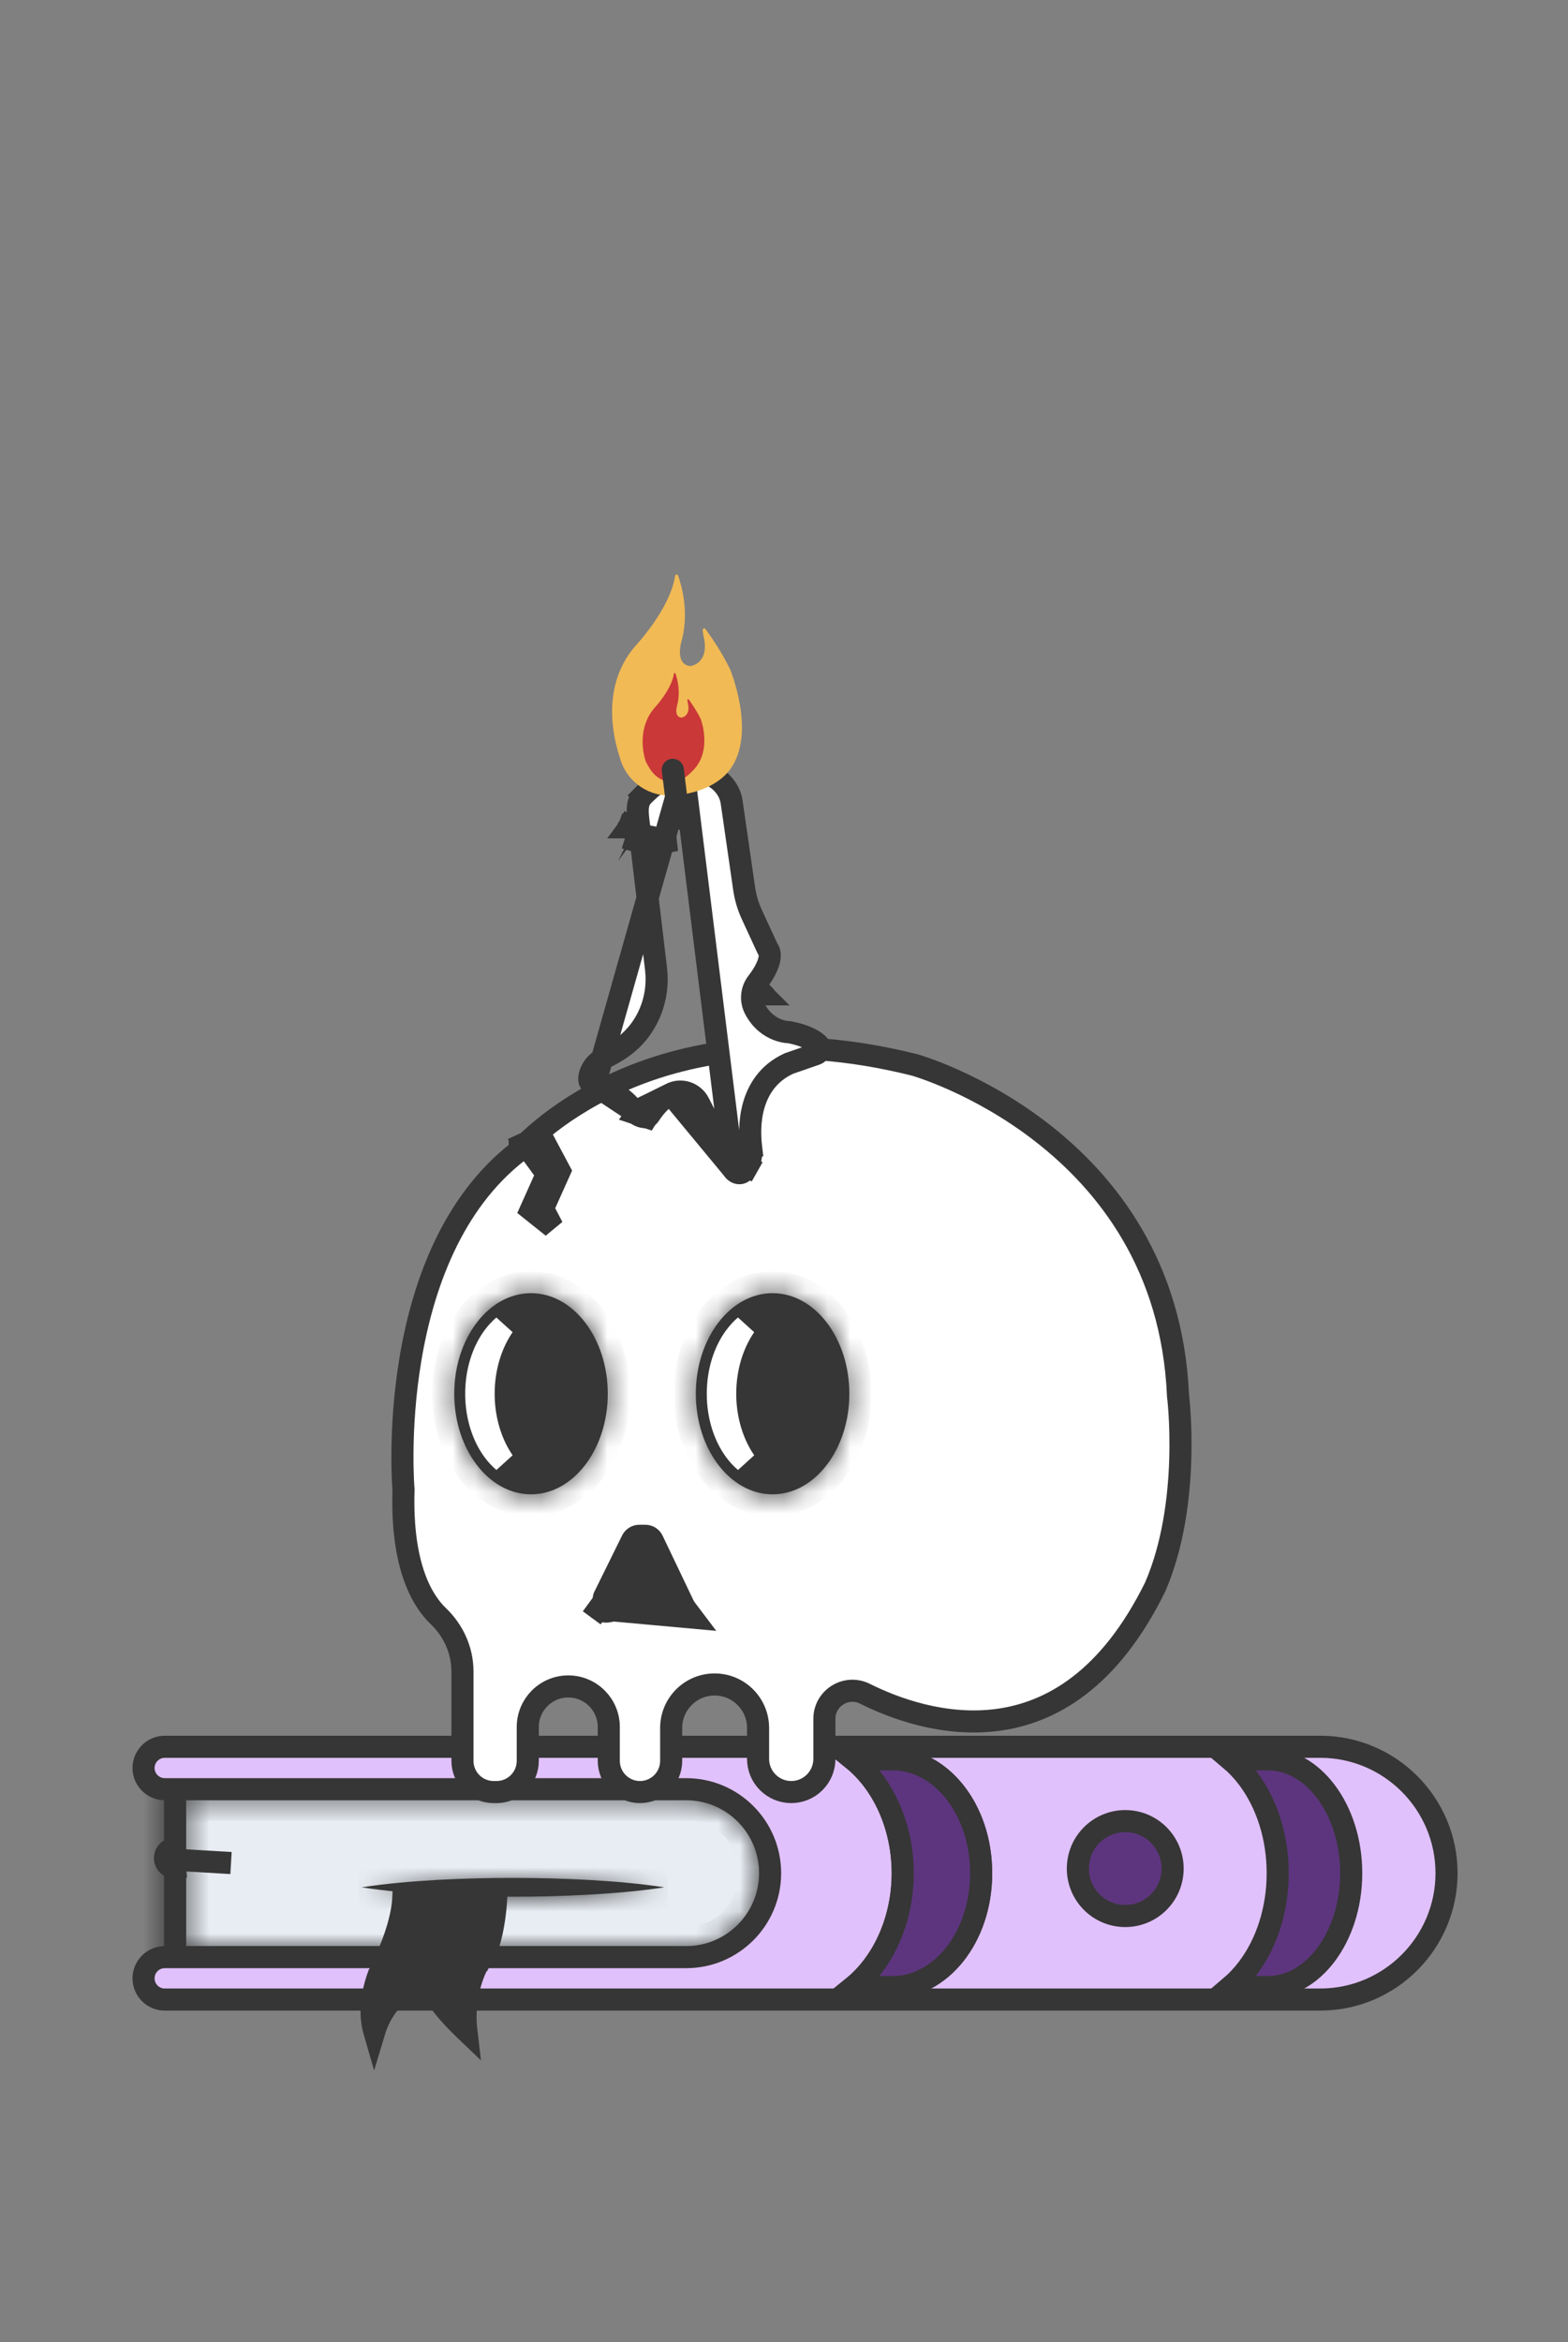 <svg width="71" height="106" viewBox="0 0 71 106" fill="none" xmlns="http://www.w3.org/2000/svg">
<rect x="0" y="0" width="71" height="106" fill="#808080" stroke="none"/>
<path d="M31.258 81.155C33.141 81.155 34.688 82.763 34.688 84.773C34.688 86.782 33.141 88.39 31.258 88.39H8.176V81.155H31.258Z" fill="#E8EDF3" stroke="#363636" stroke-width="0.5"></path>
<mask id="path-2-inside-1_3369_9190" fill="white">
<path d="M31.258 89.136H7.429V80.408H31.258C33.56 80.408 35.434 82.366 35.434 84.772C35.434 87.178 33.56 89.136 31.258 89.136ZM8.422 88.143H31.258C33.013 88.143 34.441 86.631 34.441 84.772C34.441 82.913 33.013 81.401 31.258 81.401H8.422L8.422 88.143Z"></path>
</mask>
<path d="M31.258 89.136H7.429V80.408H31.258C33.56 80.408 35.434 82.366 35.434 84.772C35.434 87.178 33.56 89.136 31.258 89.136ZM8.422 88.143H31.258C33.013 88.143 34.441 86.631 34.441 84.772C34.441 82.913 33.013 81.401 31.258 81.401H8.422L8.422 88.143Z" fill="#363636"></path>
<path d="M7.429 89.136H6.429V90.136H7.429V89.136ZM7.429 80.408V79.408H6.429V80.408H7.429ZM8.422 88.143L7.422 88.143L7.422 89.143H8.422V88.143ZM8.422 81.401V80.401H7.422L7.422 81.401L8.422 81.401ZM31.258 88.136H7.429V90.136H31.258V88.136ZM8.429 89.136V80.408H6.429V89.136H8.429ZM7.429 81.408H31.258V79.408H7.429V81.408ZM31.258 81.408C32.967 81.408 34.434 82.876 34.434 84.772H36.434C36.434 81.856 34.154 79.408 31.258 79.408V81.408ZM34.434 84.772C34.434 86.668 32.967 88.136 31.258 88.136V90.136C34.154 90.136 36.434 87.689 36.434 84.772H34.434ZM8.422 89.143H31.258V87.143H8.422V89.143ZM31.258 89.143C33.618 89.143 35.441 87.129 35.441 84.772H33.441C33.441 86.133 32.408 87.143 31.258 87.143V89.143ZM35.441 84.772C35.441 82.416 33.618 80.401 31.258 80.401V82.401C32.408 82.401 33.441 83.411 33.441 84.772H35.441ZM31.258 80.401H8.422V82.401H31.258V80.401ZM7.422 81.401L7.422 88.143L9.422 88.143L9.422 81.401L7.422 81.401Z" fill="#363636" mask="url(#path-2-inside-1_3369_9190)"></path>
<path d="M7.459 90.491H7.447C6.925 90.485 6.5 90.057 6.5 89.531C6.5 89.002 6.931 88.571 7.459 88.571H31.073C33.168 88.571 34.871 86.867 34.871 84.772C34.871 82.676 33.168 80.972 31.073 80.972H7.459C6.931 80.972 6.5 80.541 6.5 80.012C6.5 79.483 6.931 79.052 7.459 79.052H59.784C62.935 79.052 65.5 81.618 65.5 84.772C65.5 87.925 62.935 90.491 59.784 90.491H7.459Z" fill="#E1C1FB" stroke="#363636"></path>
<path d="M57.855 84.772C57.855 83.113 57.348 81.592 56.505 80.474C56.264 80.156 55.995 79.868 55.701 79.62H57.419C58.405 79.62 59.335 80.149 60.036 81.077C60.736 82.005 61.184 83.31 61.184 84.772C61.184 86.235 60.736 87.54 60.036 88.468C59.335 89.396 58.405 89.925 57.419 89.925H55.701C55.995 89.676 56.264 89.389 56.505 89.07C57.348 87.953 57.855 86.432 57.855 84.772Z" fill="#5D357E" stroke="#363636"></path>
<path d="M40.876 84.772C40.876 82.67 40.003 80.738 38.626 79.62H40.442C42.541 79.62 44.427 81.813 44.427 84.772C44.427 87.732 42.541 89.925 40.442 89.925H38.626C40.003 88.806 40.876 86.874 40.876 84.772Z" fill="#2196F3" stroke="#363636"></path>
<path d="M21.679 88.84L21.641 88.882L21.614 88.931L22.052 89.173C21.614 88.931 21.614 88.931 21.614 88.932L21.614 88.932L21.613 88.933L21.612 88.936L21.608 88.943L21.595 88.967C21.585 88.986 21.572 89.013 21.556 89.047C21.524 89.114 21.482 89.21 21.436 89.331C21.344 89.572 21.234 89.917 21.162 90.339C21.084 90.788 21.048 91.326 21.118 91.921C21.075 91.88 21.032 91.838 20.988 91.797C20.641 91.46 20.303 91.103 20.052 90.779C19.926 90.617 19.83 90.473 19.765 90.351C19.697 90.222 19.682 90.152 19.681 90.13L19.643 89.526L19.057 89.677L19.182 90.161C19.057 89.677 19.056 89.677 19.056 89.677L19.055 89.678L19.054 89.678L19.05 89.679L19.041 89.682C19.034 89.684 19.025 89.686 19.014 89.689C18.992 89.696 18.964 89.705 18.93 89.718C18.861 89.743 18.767 89.78 18.658 89.834C18.439 89.942 18.152 90.119 17.867 90.395C17.503 90.747 17.158 91.246 16.95 91.937C16.782 91.356 16.732 90.512 17.144 89.376C17.154 89.357 17.168 89.33 17.185 89.297C17.221 89.227 17.271 89.126 17.33 89.001C17.448 88.752 17.604 88.404 17.754 88.008C17.982 87.406 18.223 86.631 18.261 85.912H22.469C22.454 86.162 22.426 86.482 22.376 86.827C22.32 87.214 22.238 87.621 22.118 87.986C21.996 88.357 21.848 88.65 21.679 88.84Z" fill="#363636" stroke="#363636"></path>
<path d="M40.876 84.772C40.876 82.67 40.003 80.738 38.626 79.62H40.442C42.541 79.62 44.427 81.813 44.427 84.772C44.427 87.732 42.541 89.925 40.442 89.925H38.626C40.003 88.806 40.876 86.874 40.876 84.772Z" fill="#5D357E" stroke="#363636"></path>
<path d="M53.097 84.564C53.097 85.75 52.136 86.711 50.952 86.711C49.767 86.711 48.806 85.75 48.806 84.564C48.806 83.377 49.767 82.416 50.952 82.416C52.136 82.416 53.097 83.377 53.097 84.564Z" fill="#5D357E" stroke="#363636"></path>
<mask id="path-10-inside-2_3369_9190" fill="white">
<path d="M30.081 85.412C28.939 85.588 27.797 85.679 26.655 85.745C25.513 85.808 24.371 85.837 23.229 85.837C22.087 85.838 20.945 85.809 19.803 85.746C18.661 85.681 17.52 85.589 16.377 85.412C17.52 85.235 18.661 85.143 19.803 85.077C20.945 85.015 22.087 84.986 23.229 84.986C24.371 84.987 25.513 85.016 26.655 85.078C27.797 85.144 28.939 85.236 30.081 85.412Z"></path>
</mask>
<path d="M30.081 85.412C28.939 85.588 27.797 85.679 26.655 85.745C25.513 85.808 24.371 85.837 23.229 85.837C22.087 85.838 20.945 85.809 19.803 85.746C18.661 85.681 17.52 85.589 16.377 85.412C17.52 85.235 18.661 85.143 19.803 85.077C20.945 85.015 22.087 84.986 23.229 84.986C24.371 84.987 25.513 85.016 26.655 85.078C27.797 85.144 28.939 85.236 30.081 85.412Z" fill="#363636"></path>
<path d="M30.081 85.412L30.233 86.4L30.233 84.424L30.081 85.412ZM26.655 85.745L26.71 86.744L26.713 86.744L26.655 85.745ZM23.229 85.837L23.229 84.837L23.229 84.837L23.229 85.837ZM19.803 85.746L19.746 86.745L19.749 86.745L19.803 85.746ZM16.377 85.412L16.224 84.424V86.4L16.377 85.412ZM19.803 85.077L19.749 84.079L19.746 84.079L19.803 85.077ZM23.229 84.986L23.229 85.986L23.229 85.986L23.229 84.986ZM26.655 85.078L26.713 84.08L26.71 84.08L26.655 85.078ZM29.929 84.424C28.833 84.593 27.727 84.682 26.598 84.747L26.713 86.744C27.867 86.677 29.046 86.583 30.233 86.4L29.929 84.424ZM26.601 84.747C25.478 84.808 24.354 84.837 23.229 84.837L23.23 86.837C24.388 86.837 25.549 86.807 26.71 86.744L26.601 84.747ZM23.229 84.837C22.104 84.838 20.981 84.809 19.858 84.748L19.749 86.745C20.91 86.808 22.07 86.838 23.23 86.837L23.229 84.837ZM19.861 84.748C18.732 84.683 17.627 84.594 16.531 84.424L16.224 86.4C17.412 86.584 18.591 86.678 19.746 86.745L19.861 84.748ZM16.531 86.4C17.627 86.23 18.732 86.14 19.861 86.076L19.746 84.079C18.591 84.145 17.412 84.239 16.224 84.424L16.531 86.4ZM19.858 86.076C20.981 86.014 22.104 85.986 23.229 85.986L23.23 83.986C22.07 83.986 20.91 84.015 19.749 84.079L19.858 86.076ZM23.229 85.986C24.354 85.987 25.478 86.016 26.601 86.077L26.71 84.08C25.548 84.016 24.388 83.987 23.23 83.986L23.229 85.986ZM26.598 86.077C27.727 86.142 28.832 86.231 29.929 86.4L30.233 84.424C29.046 84.24 27.867 84.147 26.713 84.08L26.598 86.077Z" fill="#363636" mask="url(#path-10-inside-2_3369_9190)"></path>
<path d="M7.895 84.162L7.895 84.162L7.862 83.663C7.627 83.682 7.452 83.888 7.471 84.122C7.489 84.357 7.695 84.533 7.929 84.514L7.901 84.162L7.895 84.162C7.895 84.162 7.895 84.162 7.895 84.162ZM7.895 84.162C7.896 84.162 7.896 84.162 7.895 84.162L7.895 84.162L7.895 84.162ZM7.901 84.162L10.46 84.313L7.901 84.162Z" fill="#363636" stroke="#363636"></path>
<path d="M53.34 63.137L53.341 63.157L53.343 63.177L53.343 63.177L53.343 63.177L53.343 63.178L53.343 63.179L53.345 63.188L53.349 63.227C53.353 63.262 53.359 63.315 53.365 63.385C53.379 63.523 53.396 63.727 53.412 63.985C53.444 64.502 53.469 65.232 53.442 66.082C53.387 67.787 53.123 69.938 52.308 71.817C50.231 76.035 47.578 77.513 45.181 77.834C42.741 78.161 40.465 77.301 39.166 76.652C38.321 76.23 37.329 76.843 37.329 77.787V79.599C37.329 80.429 36.657 81.101 35.828 81.101C34.999 81.101 34.326 80.429 34.326 79.599V78.201C34.326 77.114 33.446 76.232 32.359 76.232C31.272 76.232 30.391 77.114 30.391 78.201V79.688C30.391 80.469 29.758 81.101 28.979 81.101C28.199 81.101 27.566 80.469 27.566 79.688V78.156C27.566 77.143 26.745 76.321 25.732 76.321C24.719 76.321 23.898 77.143 23.898 78.156V79.688C23.898 80.469 23.265 81.101 22.485 81.101H22.352C21.572 81.101 20.94 80.469 20.94 79.688V75.641C20.94 74.678 20.523 73.784 19.842 73.133L19.842 73.133C19.158 72.48 18.165 70.936 18.271 67.446L18.272 67.417L18.27 67.388L18.27 67.388L18.27 67.388L18.269 67.388L18.269 67.383L18.267 67.362C18.266 67.343 18.264 67.314 18.261 67.276C18.256 67.199 18.25 67.084 18.243 66.935C18.23 66.638 18.219 66.206 18.224 65.67C18.235 64.599 18.314 63.121 18.587 61.495C19.135 58.225 20.45 54.45 23.459 52.117L23.5 52.086L23.533 52.047L23.533 52.047L23.533 52.046L23.534 52.046L23.535 52.045L23.545 52.033C23.555 52.022 23.57 52.005 23.591 51.982C23.634 51.935 23.7 51.866 23.789 51.777C23.968 51.599 24.24 51.344 24.607 51.046C25.339 50.45 26.445 49.682 27.929 49.007C30.888 47.661 35.373 46.675 41.435 48.2L41.456 48.206C41.476 48.212 41.506 48.221 41.547 48.234C41.628 48.26 41.748 48.299 41.904 48.354C42.214 48.464 42.662 48.634 43.203 48.877C44.285 49.363 45.733 50.133 47.195 51.271C50.113 53.543 53.081 57.267 53.34 63.137Z" fill="white" stroke="#363636"></path>
<path d="M26.523 63.075C26.523 64.099 26.218 65.006 25.748 65.646C25.278 66.285 24.669 66.629 24.044 66.629C23.418 66.629 22.81 66.285 22.34 65.646C21.87 65.006 21.564 64.099 21.564 63.075C21.564 62.05 21.87 61.143 22.34 60.503C22.81 59.864 23.418 59.52 24.044 59.52C24.669 59.52 25.278 59.864 25.748 60.503C26.218 61.143 26.523 62.05 26.523 63.075Z" fill="#363636" stroke="#363636"></path>
<mask id="path-15-inside-3_3369_9190" fill="white">
<path d="M24.044 67.627C22.127 67.627 20.568 65.585 20.568 63.075C20.568 60.565 22.127 58.523 24.044 58.523C25.961 58.523 27.52 60.565 27.52 63.075C27.52 65.585 25.961 67.627 24.044 67.627ZM24.044 59.517C22.674 59.517 21.56 61.113 21.56 63.075C21.56 65.037 22.674 66.633 24.044 66.633C25.413 66.633 26.527 65.037 26.527 63.075C26.527 61.113 25.413 59.517 24.044 59.517Z"></path>
</mask>
<path d="M24.044 67.627C22.127 67.627 20.568 65.585 20.568 63.075C20.568 60.565 22.127 58.523 24.044 58.523C25.961 58.523 27.52 60.565 27.52 63.075C27.52 65.585 25.961 67.627 24.044 67.627ZM24.044 59.517C22.674 59.517 21.56 61.113 21.56 63.075C21.56 65.037 22.674 66.633 24.044 66.633C25.413 66.633 26.527 65.037 26.527 63.075C26.527 61.113 25.413 59.517 24.044 59.517Z" fill="#363636"></path>
<path d="M24.044 66.627C23.464 66.627 22.867 66.32 22.382 65.685C21.897 65.05 21.568 64.129 21.568 63.075H19.568C19.568 64.53 20.019 65.886 20.792 66.899C21.566 67.912 22.707 68.627 24.044 68.627V66.627ZM21.568 63.075C21.568 62.021 21.897 61.1 22.382 60.465C22.867 59.83 23.464 59.523 24.044 59.523V57.523C22.707 57.523 21.566 58.238 20.792 59.251C20.019 60.264 19.568 61.62 19.568 63.075H21.568ZM24.044 59.523C24.624 59.523 25.221 59.83 25.706 60.465C26.191 61.1 26.52 62.02 26.52 63.075H28.52C28.52 61.62 28.069 60.264 27.295 59.251C26.521 58.238 25.381 57.523 24.044 57.523V59.523ZM26.52 63.075C26.52 64.129 26.191 65.05 25.706 65.685C25.221 66.32 24.624 66.627 24.044 66.627V68.627C25.381 68.627 26.521 67.912 27.295 66.899C28.069 65.886 28.52 64.53 28.52 63.075H26.52ZM24.044 58.517C22.941 58.517 22.046 59.16 21.469 59.988C20.888 60.819 20.56 61.914 20.56 63.075H22.56C22.56 62.274 22.79 61.59 23.109 61.132C23.431 60.671 23.777 60.517 24.044 60.517V58.517ZM20.56 63.075C20.56 64.236 20.888 65.331 21.469 66.162C22.046 66.99 22.941 67.633 24.044 67.633V65.633C23.777 65.633 23.431 65.479 23.109 65.018C22.79 64.56 22.56 63.876 22.56 63.075H20.56ZM24.044 67.633C25.147 67.633 26.042 66.99 26.619 66.162C27.199 65.331 27.527 64.236 27.527 63.075H25.527C25.527 63.876 25.298 64.56 24.979 65.018C24.657 65.479 24.31 65.633 24.044 65.633V67.633ZM27.527 63.075C27.527 61.914 27.199 60.819 26.619 59.988C26.042 59.16 25.147 58.517 24.044 58.517V60.517C24.31 60.517 24.657 60.671 24.979 61.132C25.298 61.59 25.527 62.274 25.527 63.075H27.527Z" fill="#363636" mask="url(#path-15-inside-3_3369_9190)"></path>
<path d="M22.8 60.005C22.229 60.832 21.898 61.924 21.898 63.075C21.898 64.225 22.229 65.317 22.801 66.144C22.637 66.005 22.482 65.839 22.34 65.646C21.87 65.006 21.564 64.099 21.564 63.075C21.564 62.05 21.87 61.143 22.34 60.503C22.482 60.31 22.637 60.144 22.8 60.005Z" fill="white" stroke="white"></path>
<path d="M37.462 63.075C37.462 64.099 37.157 65.006 36.687 65.646C36.217 66.285 35.608 66.629 34.983 66.629C34.357 66.629 33.749 66.285 33.279 65.646C32.809 65.006 32.503 64.099 32.503 63.075C32.503 62.05 32.809 61.143 33.279 60.503C33.749 59.864 34.357 59.52 34.983 59.52C35.608 59.52 36.217 59.864 36.687 60.503C37.157 61.143 37.462 62.05 37.462 63.075Z" fill="#363636" stroke="#363636"></path>
<mask id="path-19-inside-4_3369_9190" fill="white">
<path d="M34.983 67.627C33.066 67.627 31.507 65.585 31.507 63.075C31.507 60.565 33.066 58.523 34.983 58.523C36.9 58.523 38.459 60.565 38.459 63.075C38.459 65.585 36.9 67.627 34.983 67.627ZM34.983 59.517C33.614 59.517 32.499 61.113 32.499 63.075C32.499 65.037 33.614 66.633 34.983 66.633C36.352 66.633 37.466 65.037 37.466 63.075C37.466 61.113 36.352 59.517 34.983 59.517Z"></path>
</mask>
<path d="M34.983 67.627C33.066 67.627 31.507 65.585 31.507 63.075C31.507 60.565 33.066 58.523 34.983 58.523C36.9 58.523 38.459 60.565 38.459 63.075C38.459 65.585 36.9 67.627 34.983 67.627ZM34.983 59.517C33.614 59.517 32.499 61.113 32.499 63.075C32.499 65.037 33.614 66.633 34.983 66.633C36.352 66.633 37.466 65.037 37.466 63.075C37.466 61.113 36.352 59.517 34.983 59.517Z" fill="#363636"></path>
<path d="M34.983 66.627C34.403 66.627 33.806 66.32 33.321 65.685C32.836 65.05 32.507 64.129 32.507 63.075H30.507C30.507 64.53 30.958 65.886 31.731 66.899C32.505 67.912 33.646 68.627 34.983 68.627V66.627ZM32.507 63.075C32.507 62.021 32.836 61.1 33.321 60.465C33.806 59.83 34.403 59.523 34.983 59.523V57.523C33.646 57.523 32.505 58.238 31.731 59.251C30.958 60.264 30.507 61.62 30.507 63.075H32.507ZM34.983 59.523C35.563 59.523 36.16 59.83 36.645 60.465C37.13 61.1 37.459 62.02 37.459 63.075H39.459C39.459 61.62 39.008 60.264 38.234 59.251C37.46 58.238 36.32 57.523 34.983 57.523V59.523ZM37.459 63.075C37.459 64.129 37.13 65.05 36.645 65.685C36.16 66.32 35.563 66.627 34.983 66.627V68.627C36.32 68.627 37.46 67.912 38.234 66.899C39.008 65.886 39.459 64.53 39.459 63.075H37.459ZM34.983 58.517C33.88 58.517 32.985 59.16 32.407 59.988C31.827 60.819 31.499 61.914 31.499 63.075H33.499C33.499 62.274 33.728 61.59 34.048 61.132C34.37 60.671 34.716 60.517 34.983 60.517V58.517ZM31.499 63.075C31.499 64.236 31.827 65.331 32.407 66.162C32.985 66.99 33.88 67.633 34.983 67.633V65.633C34.716 65.633 34.37 65.479 34.048 65.018C33.728 64.56 33.499 63.876 33.499 63.075H31.499ZM34.983 67.633C36.086 67.633 36.981 66.99 37.558 66.162C38.138 65.331 38.466 64.236 38.466 63.075H36.466C36.466 63.876 36.237 64.56 35.918 65.018C35.596 65.479 35.249 65.633 34.983 65.633V67.633ZM38.466 63.075C38.466 61.914 38.138 60.819 37.558 59.988C36.981 59.16 36.086 58.517 34.983 58.517V60.517C35.249 60.517 35.596 60.671 35.918 61.132C36.237 61.59 36.466 62.274 36.466 63.075H38.466Z" fill="#363636" mask="url(#path-19-inside-4_3369_9190)"></path>
<path d="M33.739 60.005C33.167 60.832 32.837 61.924 32.837 63.075C32.837 64.225 33.168 65.317 33.74 66.144C33.575 66.005 33.421 65.839 33.279 65.646C32.809 65.006 32.503 64.099 32.503 63.075C32.503 62.05 32.809 61.143 33.279 60.503C33.421 60.31 33.575 60.144 33.739 60.005Z" fill="white" stroke="white"></path>
<path d="M30.782 72.288L30.782 72.288L29.552 69.714C29.552 69.714 29.552 69.714 29.552 69.714C29.491 69.585 29.361 69.504 29.22 69.504H28.948C28.808 69.504 28.68 69.584 28.618 69.709C28.618 69.709 28.618 69.709 28.618 69.709L27.35 72.279L27.35 72.279C27.328 72.325 27.341 72.382 27.383 72.412L27.383 72.412C27.411 72.432 27.446 72.438 27.479 72.427L27.479 72.427L28.575 72.062L28.575 72.062C28.913 71.949 29.279 71.951 29.616 72.066L30.782 72.288ZM30.782 72.288C30.802 72.33 30.789 72.382 30.752 72.41L30.752 72.41C30.726 72.43 30.691 72.435 30.66 72.424C30.66 72.424 30.66 72.424 30.66 72.424L29.616 72.066L30.782 72.288Z" fill="#363636" stroke="#363636"></path>
<path d="M27.086 72.818L26.794 73.216L27.086 72.818L27.087 72.819C27.193 72.896 27.32 72.935 27.446 72.935C27.51 72.935 27.573 72.925 27.635 72.906L27.635 72.906L27.638 72.904L27.638 72.904L27.639 72.904L28.734 72.539L28.734 72.539L28.734 72.539L28.734 72.539C28.965 72.462 29.221 72.463 29.452 72.542C29.453 72.542 29.453 72.542 29.453 72.542L29.453 72.542L30.495 72.9C30.496 72.9 30.497 72.9 30.497 72.9L30.338 73.367L30.497 72.9C30.691 72.967 30.899 72.929 31.055 72.812L31.352 73.205L27.086 72.818ZM30.499 72.894L30.659 72.427L30.494 72.892L29.455 72.536L29.455 72.536L30.499 72.894Z" fill="#363636" stroke="#363636"></path>
<path d="M24.684 54.474L24.585 54.696L24.697 54.911L25.022 55.531L24.037 54.746L24.642 53.397L24.761 53.132L24.59 52.897L23.75 51.75L24.499 51.403L25.348 52.995L24.684 54.474Z" fill="#363636" stroke="#363636"></path>
<path d="M30.952 34.886L30.952 34.886C30.466 34.975 29.849 35.269 29.125 35.997M30.952 34.886L26.922 49.114C26.767 49.075 26.687 48.957 26.682 48.861L26.682 48.86C26.677 48.759 26.701 48.643 26.751 48.515C26.862 48.236 27.097 48.002 27.41 47.852C27.704 47.712 27.963 47.556 28.192 47.391L28.192 47.391C29.317 46.58 29.867 45.204 29.706 43.852L28.902 37.085C28.902 37.085 28.902 37.085 28.902 37.085C28.837 36.54 28.885 36.239 29.125 35.997M30.952 34.886C31.964 34.701 32.996 35.376 33.129 36.298C33.129 36.298 33.129 36.298 33.129 36.298L33.694 40.207C33.753 40.618 33.871 41.017 34.045 41.393C34.045 41.393 34.045 41.393 34.045 41.393L34.735 42.886L34.753 42.923L34.776 42.958C34.874 43.101 34.89 43.315 34.773 43.633C34.658 43.944 34.452 44.25 34.287 44.462C34.016 44.811 33.981 45.283 34.185 45.667L34.185 45.667C34.467 46.199 34.866 46.47 35.208 46.601C35.375 46.665 35.525 46.694 35.636 46.707C35.688 46.713 35.733 46.715 35.768 46.716C36.592 46.886 36.942 47.139 37.087 47.312L37.087 47.312C37.135 47.369 37.15 47.443 37.125 47.523C37.1 47.606 37.039 47.674 36.954 47.703C36.954 47.703 36.954 47.703 36.954 47.703L35.746 48.122L35.723 48.13L35.7 48.141C34.778 48.568 34.325 49.319 34.123 50.044C33.924 50.756 33.958 51.464 34.008 51.891L34.504 51.833L34.008 51.891C34.047 52.217 33.994 52.531 33.849 52.787L34.285 53.033L33.849 52.787C33.769 52.93 33.694 53.002 33.642 53.039C33.591 53.075 33.545 53.089 33.504 53.094L33.504 53.094C33.403 53.105 33.268 53.048 33.185 52.909M30.952 34.886L33.185 52.909M29.125 35.997L28.77 35.645L29.125 35.997ZM28.737 50.315L28.737 50.315C28.828 50.444 28.986 50.536 29.174 50.556C29.174 50.556 29.175 50.556 29.175 50.556L29.205 50.559L29.205 50.559C29.29 50.569 29.364 50.53 29.402 50.472C29.585 50.188 29.917 49.746 30.369 49.508M28.737 50.315L30.369 49.508M28.737 50.315C28.18 49.532 27.374 49.229 26.922 49.114L28.737 50.315ZM30.369 49.508C30.837 49.261 31.407 49.453 31.644 49.913L33.185 52.909M30.369 49.508L33.185 52.909" fill="white" stroke="#363636"></path>
<path d="M28.758 37.596C28.751 37.592 28.743 37.589 28.736 37.585C28.683 37.558 28.595 37.512 28.524 37.465L28.356 37.933L28.523 37.464C28.521 37.463 28.518 37.461 28.516 37.459M28.758 37.596C28.758 37.596 28.758 37.596 28.758 37.596M28.758 37.596L28.658 38.019M28.758 37.596L28.658 38.019M28.516 37.459L28.524 37.462C28.612 37.494 28.673 37.509 28.762 37.53L28.963 37.139L28.765 37.531C28.768 37.532 28.771 37.532 28.773 37.533L28.758 37.596M28.516 37.459L28.484 37.448L28.484 37.448L28.483 37.448L28.482 37.447L28.482 37.447C28.482 37.447 28.482 37.447 28.481 37.446C28.481 37.444 28.48 37.444 28.48 37.443L28.48 37.443L28.481 37.442L28.01 37.274L28.481 37.442L28.482 37.44L28.482 37.44C28.482 37.44 28.482 37.44 28.483 37.439C28.484 37.439 28.485 37.438 28.485 37.438L28.485 37.438L28.486 37.439M28.516 37.459C28.506 37.453 28.497 37.447 28.489 37.441M28.758 37.596L28.658 38.019M28.758 37.596C28.832 37.633 28.905 37.666 28.975 37.696L28.658 38.019M28.658 38.019C28.753 38.042 28.848 38.059 28.943 38.074C29.131 38.105 29.321 38.12 29.509 38.129C29.874 38.141 30.238 38.105 30.587 38.022C30.574 38.022 30.561 38.022 30.549 38.021C30.198 38.021 29.852 37.974 29.52 37.884L28.658 38.019ZM28.658 38.019C28.56 37.996 28.475 37.976 28.356 37.933L28.315 37.919L28.658 38.019ZM28.489 37.441L28.489 37.441L28.785 37.038L28.488 37.44C28.488 37.44 28.489 37.44 28.489 37.441ZM28.489 37.441L28.487 37.439C28.486 37.439 28.486 37.439 28.486 37.439M28.486 37.439L28.486 37.439L28.486 37.439L28.487 37.439C28.487 37.439 28.487 37.439 28.486 37.439C28.486 37.439 28.486 37.439 28.486 37.439C28.486 37.439 28.486 37.439 28.486 37.439Z" fill="#363636" stroke="#363636"></path>
<path d="M34.539 44.999L34.504 44.984L34.532 44.984L34.534 44.984L34.544 44.984C34.544 44.984 34.544 44.984 34.544 44.984C34.546 44.984 34.547 44.984 34.547 44.984L34.547 44.984C34.547 44.984 34.548 44.985 34.55 44.986C34.551 44.987 34.551 44.988 34.552 44.989C34.552 44.989 34.552 44.99 34.552 44.992C34.552 44.994 34.552 44.995 34.552 44.995L34.552 44.995C34.551 44.996 34.551 44.997 34.55 44.998C34.549 44.999 34.548 45 34.547 45L34.547 45C34.547 45 34.546 45 34.544 45.001L34.55 45.5L34.544 45.001C34.545 45.001 34.545 45.001 34.545 45.001C34.545 45.001 34.544 45 34.543 45C34.542 45 34.54 44.999 34.539 44.999Z" fill="#363636" stroke="#363636"></path>
<path d="M29.693 49.931L29.296 50.566L28.815 50.406C28.976 50.173 29.252 50.034 29.599 49.951C29.631 49.944 29.662 49.937 29.693 49.931Z" fill="#363636" stroke="#363636"></path>
<path d="M33.058 30.289C32.697 29.532 32.202 28.819 31.944 28.468C31.898 28.405 31.804 28.45 31.817 28.531L31.854 28.775C32.16 30.044 31.262 30.145 31.262 30.145C30.487 30.067 30.895 28.887 30.895 28.887C31.18 27.658 30.883 26.549 30.705 26.05C30.679 25.975 30.579 25.987 30.568 26.066C30.342 27.569 28.762 29.243 28.762 29.243C27.219 31.032 27.758 33.344 28.056 34.246C28.304 35.253 29.213 36.001 30.297 36.001C31.214 36.001 32.448 35.651 33.059 34.822C34.268 33.178 33.058 30.289 33.058 30.289Z" fill="#F1BA55"></path>
<path d="M31.732 32.547C31.555 32.177 31.314 31.83 31.189 31.658C31.166 31.628 31.12 31.65 31.126 31.689L31.145 31.808C31.294 32.427 30.856 32.476 30.856 32.476C30.477 32.438 30.676 31.863 30.676 31.863C30.816 31.263 30.67 30.722 30.584 30.479C30.571 30.442 30.523 30.448 30.517 30.487C30.406 31.22 29.636 32.037 29.636 32.037C28.893 32.898 29.089 34.012 29.242 34.464C29.471 34.933 29.8 35.382 30.432 35.382C30.841 35.382 31.1 35.152 31.403 34.845C31.706 34.538 31.403 34.845 31.403 34.845C32.264 33.937 31.732 32.547 31.732 32.547Z" fill="#CA3838"></path>
<path d="M30.735 37.047L30.466 34.839" stroke="#363636" stroke-linecap="round"></path>
</svg>
